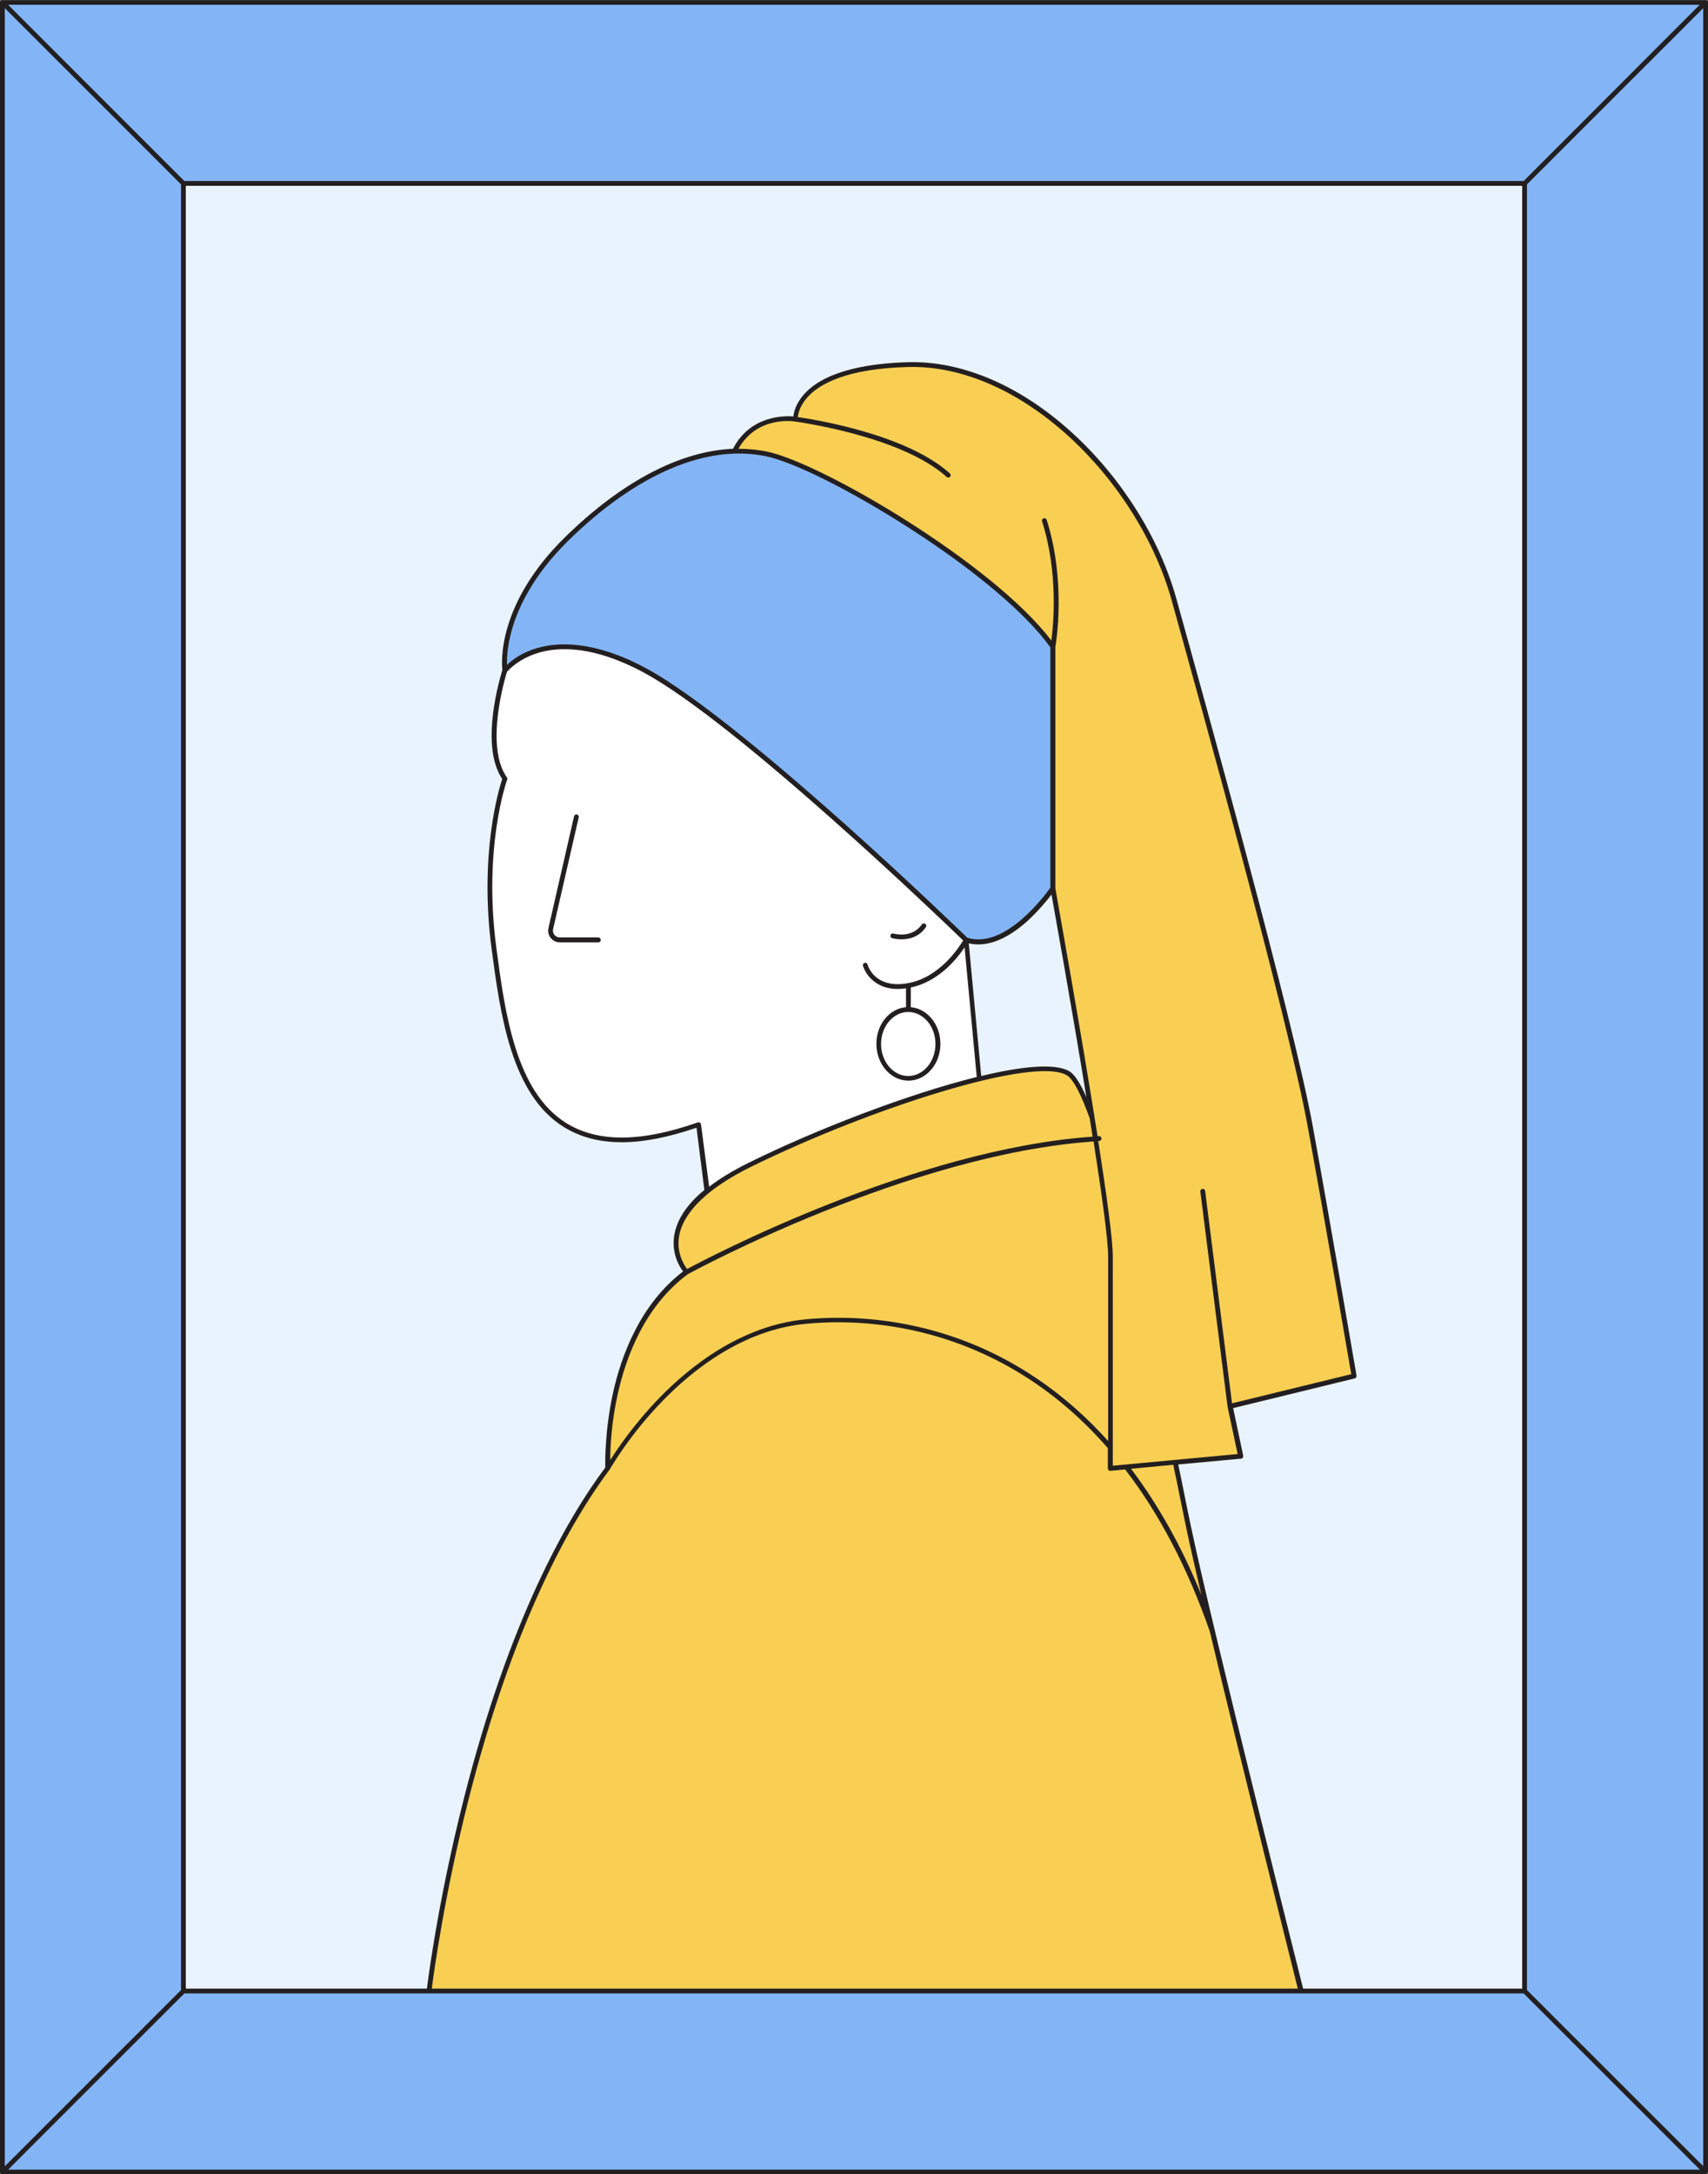 <?xml version="1.0" encoding="UTF-8"?><svg xmlns="http://www.w3.org/2000/svg" xmlns:xlink="http://www.w3.org/1999/xlink" height="1358.5" preserveAspectRatio="xMidYMid meet" version="1.0" viewBox="0.0 0.0 1067.2 1358.5" width="1067.2" zoomAndPan="magnify"><rect x="0.0" y="0.0" width="1067.2" height="1358.5" fill="#808080" stroke="none"/><g id="change1_1"><path d="M114.6,114.6V1244h838V114.6H114.6z M657.9,550.8l-1.6,6.6c-9.7,11.1-21,21.6-31.6,28s-21,1.9-21,1.9 l-59.9-56.1L491,484.6c0,0-34.8-28.7-64.9-51.2c-30-22.5-37.6-21.5-63.2-28.7c-25.6-7.2-47.5,14.1-47.5,14.1 c-3.7-42.8,39.4-82.9,39.4-82.9c24.9-23.7,46-35.6,63.4-44.4s41.4-9.8,41.4-9.8c35.5-0.4,74.5,25.9,88.5,33.9 c14,8,55.9,37.2,55.9,37.2l21,16.8c17.2,10.3,32.8,34.2,32.8,34.2V550.8z" fill="#E9F3FE"/></g><g id="change2_1"><path d="M315.4,418.9c-3.7-42.8,39.4-82.9,39.4-82.9c24.9-23.7,46-35.6,63.4-44.4s41.4-9.8,41.4-9.8 c35.5-0.4,74.5,25.9,88.5,33.9c14,8,55.9,37.2,55.9,37.2l21,16.8c17.2,10.3,32.8,34.2,32.8,34.2v146.7l-1.6,6.6 c-9.7,11.1-21,21.6-31.6,28s-21,1.9-21,1.9l-59.9-56.1L491,484.6c0,0-34.8-28.7-64.9-51.2c-30-22.5-37.6-21.5-63.2-28.7 C337.4,397.6,315.4,418.9,315.4,418.9z M1065.7,1.5v1355.6H1.5V1.5H1065.7z M952.6,114.6h-838V1244h838V114.6z" fill="#83B5F6"/></g><g id="change3_1"><path d="M441.8,744.3l-5.2-41.6C328.7,740.5,317.3,657.3,308.7,593c-8.6-64.3,6.7-106.4,6.7-106.4 c-15.1-21.3,0-67.6,0-67.6s25.9-33.4,87.7,0s200.5,168.4,200.5,168.4l8.1,86.7" fill="#FFF"/></g><g id="change4_1"><path d="M743,955.9c13.2,62.8,70,288.1,70,288.1H268.1c0,0,24.6-210.4,111.6-326.7c0,0-3.8-83.5,49.2-122.6 c0,0-30.3-32.7,39.7-67.1c70-34.4,175.9-70.4,198.7-57.1c4.5,2.6,9.7,12.9,15.2,28.3c-10.5-65.9-24.6-143.7-24.6-143.7V404.1 c0,0-14.2-17.1-19.4-22c-5.2-4.9-43.3-35.6-43.3-35.6l-47.8-31.1l-53.5-27.1l-21-5.7l-14-0.7c12-24.4,38.1-20,38.1-20 s-1.9-32.2,70.4-34.1c72.3-1.9,145.2,71.9,166.1,146.6s72.8,262,85.1,329.2c12.3,67.2,27.4,156.1,27.4,156.1l-77.6,18.9l6.6,31.2 l-40.8,3.8C737.8,930.8,740.8,945.4,743,955.9z" fill="#F8CF53"/></g><g id="change5_1"><path d="M1067.2,1357.1V1.5c0-0.2,0-0.4-0.1-0.5c0,0,0,0,0,0c-0.2-0.4-0.4-0.7-0.8-0.8c0,0,0,0,0,0 c-0.2-0.1-0.4-0.1-0.5-0.1H1.5C1.3,0,1.1,0,1,0.1c0,0,0,0,0,0C0.6,0.3,0.3,0.6,0.1,0.9c0,0,0,0,0,0C0,1.1,0,1.3,0,1.5v1355.6 c0,0.2,0,0.4,0.1,0.5c0,0,0,0,0,0c0.2,0.4,0.4,0.7,0.8,0.8c0,0,0,0,0,0c0.2,0.1,0.4,0.1,0.5,0.1h1064.2c0.2,0,0.4,0,0.5-0.1 c0,0,0,0,0,0c0.4-0.2,0.7-0.4,0.8-0.8c0,0,0,0,0,0C1067.1,1357.5,1067.2,1357.3,1067.2,1357.1z M116.1,116.1h835v1126.4h-835V116.1z M952,113.1H115.2L5.1,3h1056.9L952,113.1z M113.1,115.2v1128.2L3,1353.5V5.1L113.1,115.2z M115.2,1245.5H952l110.1,110.1H5.1 L115.2,1245.5z M954.1,1243.4V115.2L1064.2,5.1v1348.3L954.1,1243.4z M375.4,587.3c0,0.8-0.7,1.5-1.5,1.5h-24.1 c-2.2,0-4.3-1-5.7-2.8c-1.4-1.7-1.9-4-1.4-6.2l16-69.8c0.2-0.8,1-1.3,1.8-1.1c0.8,0.2,1.3,1,1.1,1.8l-16,69.8 c-0.3,1.3,0,2.6,0.8,3.6c0.8,1,2,1.6,3.4,1.6h24.1C374.7,585.8,375.4,586.5,375.4,587.3z M556.4,584.3c0.2-0.8,1.1-1.3,1.9-1 c0.5,0.1,11.5,3.2,17.7-5.7c0.5-0.7,1.4-0.8,2.1-0.4c0.7,0.5,0.9,1.4,0.4,2.1c-4.3,6.3-10.7,7.6-15.3,7.6c-3.2,0-5.6-0.7-5.6-0.7 C556.6,586,556.2,585.1,556.4,584.3z M847.6,859.5c-0.2-0.9-15.3-89.7-27.4-156.1C807.6,634.8,752.9,438.5,735,374 c-10.4-37.3-33.8-74.7-64.1-102.7c-32.4-29.9-69.2-45.9-103.4-45c-21.9,0.6-50.8,4.4-64.8,19.7c-5.4,5.9-6.7,11.5-7,14.2 c-6-0.5-27-0.5-37.7,20.2c-32.9,1.4-69.4,20.4-104.8,55.1c-42.8,41.9-39.8,79-39.3,83.2c-1.4,4.5-14.3,46.9-0.1,68 c-2,6-14.5,47-6.6,106.4c5.4,40.5,12.2,90.9,45.3,111.2c20.2,12.4,47.2,12.5,82.7,0.3l4.9,38.9c-10.7,8.8-16.9,18.1-18.7,27.7 c-2.1,11.6,3,20.1,5.4,23.2C399.9,815,388.2,847,383,870.4c-5.1,23.4-4.9,43-4.8,46.5c-24.9,33.4-60.3,96.3-88.4,207 c-16.9,66.5-23.2,119.4-23.2,119.9c0,0.4,0.1,0.9,0.4,1.2c0.3,0.3,0.7,0.5,1.1,0.5H813c0.5,0,0.9-0.2,1.2-0.6 c0.3-0.4,0.4-0.8,0.3-1.3c-0.6-2.3-56.9-226-70-288.1c-1.7-8.1-3.9-18.6-6.3-30.8c-0.7-3.2-1.3-6.5-2-9.7l39.2-3.6 c0.4,0,0.8-0.3,1.1-0.6c0.3-0.3,0.3-0.8,0.3-1.2l-6.3-29.8l76.2-18.6C847.2,861,847.7,860.2,847.6,859.5z M319.6,394.3 c3.7-13.6,13-34.4,35.6-56.6c42.6-41.7,86.5-60.4,123.5-52.6c17.7,3.7,53.8,21.9,90,45.2c41,26.4,72.9,53.5,87.6,74.2v150.1 c-2.8,4-28.2,38.8-51.9,31.3c-3.1-3-36.8-35.6-76.9-71.4c-38.8-34.6-91.7-79.6-123.7-96.9c-32.4-17.5-54.9-16.5-68.1-12.7 c-9.7,2.8-15.8,7.5-18.9,10.5C316.6,411.4,317,403.9,319.6,394.3z M657,558.9c2.6,14.6,13,72.5,21.8,126.6 c-3.8-8.7-7.4-14.3-10.7-16.2c-8.8-5.1-29.3-3.2-55,3l-7.8-82.9c10.9,2.6,23.4-2.1,36.4-13.7C648.7,569.3,654.2,562.6,657,558.9z M438,702.5c-0.1-0.5-0.3-0.8-0.7-1.1c-0.4-0.2-0.9-0.3-1.3-0.1c-35.4,12.4-62.2,12.6-81.9,0.6c-31.9-19.6-38.6-69.2-43.9-109.1 c-8.5-63.2,6.5-105.3,6.7-105.7c0.2-0.5,0.1-1-0.2-1.4c-13.9-19.6-1.1-62.3,0.1-66c1.1-1.2,7.5-8.3,19.9-11.9 c12.6-3.7,34.3-4.5,65.7,12.5c58.4,31.6,187.8,156.1,199.4,167.3c-2.6,4.4-14.6,22.9-34,26.6c0,0,0,0,0,0c-0.1,0-0.2,0-0.3,0 c-0.3,0-0.5,0.1-0.7,0.2c-20.3,3.4-24.6-11.1-24.7-11.7c-0.2-0.8-1-1.3-1.8-1.1c-0.8,0.2-1.3,1-1.1,1.8c0,0.2,4.1,14.5,21.8,14.5 c1.6,0,3.3-0.1,5.1-0.4v11.8c-10.4,0.9-18.5,10.8-18.5,22.9c0,12.7,9,23,20,23s20-10.3,20-23c0-12.1-8.2-22-18.5-22.9V617 c17.5-3.7,28.9-18,33.6-25.1l7.6,81c-43.4,10.8-100.6,32.9-142.1,53.4c-9.9,4.9-18.3,9.9-25.1,15.2L438,702.5z M567.5,632.3 c9.4,0,17,9,17,20s-7.6,20-17,20s-17-9-17-20S558.1,632.3,567.5,632.3z M424.4,771.9c2.8-14.9,18.3-29.8,44.9-42.9 c74.1-36.4,176.4-69.3,197.2-57.2c4.2,2.5,9.1,12.3,14.4,27c0.6,3.8,1.2,7.6,1.8,11.4c-111.3,7.8-240.2,75.6-253.4,82.7 C427.4,790.3,422.4,782.5,424.4,771.9z M386,871c5.1-23.2,16.9-55,43.8-74.9c3.7-2,138.2-74.9,253.5-82.9 c5.2,33.4,9.1,61.7,9.1,71.9v115.3c-16.5-18.4-35-33.8-55.3-45.9c-54.4-32.5-107.6-32.8-134.4-30.1c-39.5,4-71.2,28.9-90.8,49.1 c-15.3,15.8-25.9,31.3-30.6,38.8C381.3,904.3,382,888.7,386,871z M269.8,1242.5c1.2-9.5,7.8-58.2,22.9-117.9 c28.1-110.7,63.5-173.3,88.2-206.4c0,0,0,0,0,0c0,0,0.1-0.1,0.1-0.1c0.1-0.2,12-21.2,32.9-42.7c19.2-19.8,50.3-44.3,88.9-48.2 c26.5-2.7,79-2.3,132.6,29.7c21,12.5,39.9,28.5,56.8,47.9v12.7c0,0.4,0.2,0.8,0.5,1.1c0.3,0.3,0.6,0.4,1,0.4c0,0,0.1,0,0.1,0 l9.2-0.9c21.4,27.8,39.1,61.6,52.9,101.2c20,83.8,50.9,206.6,55,223.2H269.8z M735.2,925.3c2.5,12.2,4.6,22.8,6.3,30.8 c2.1,9.9,5.3,23.8,9.1,40.3c-12.2-30-26.9-56.2-43.9-78.7l26.4-2.5C733.8,918.8,734.5,922.1,735.2,925.3z M769.8,876.8L753,744.1 c-0.1-0.8-0.8-1.4-1.7-1.3c-0.8,0.1-1.4,0.9-1.3,1.7l17,134.3c0,0,0,0,0,0c0,0,0,0.1,0,0.1l6.3,29.6l-78,7.3V785 c0-10.4-3.9-38.7-9.1-72.1c0.2,0,0.4,0,0.6,0c0.8,0,1.5-0.8,1.4-1.6c0-0.8-0.7-1.5-1.6-1.4c-0.3,0-0.6,0-0.8,0.1 c-10.3-65.4-25.3-148.6-26.4-155V404.2c0.5-2.6,6.8-40.9-5.4-79.4c-0.3-0.8-1.1-1.2-1.9-1c-0.8,0.3-1.2,1.1-1,1.9 c10.2,32.1,7.2,64.1,5.8,74.5C620.4,352,513.6,289.4,479.4,282.2c-5.8-1.2-11.8-1.8-18-1.8c11.7-20.7,34.4-17.2,35.4-17c0,0,0,0,0,0 c0,0,0,0,0,0c0.7,0.1,66.1,8.8,94.7,34.6c0.3,0.3,0.6,0.4,1,0.4c0.4,0,0.8-0.2,1.1-0.5c0.6-0.6,0.5-1.6-0.1-2.1 c-12.3-11.1-32.3-20.5-59.4-27.8c-16.8-4.5-31.2-6.8-35.6-7.4c0.2-2.2,1.3-7.2,6.2-12.6c7.3-8,24.1-17.7,62.7-18.7 c33.4-0.9,69.4,14.8,101.3,44.2c30,27.7,53,64.6,63.3,101.3c17.9,64.5,72.6,260.6,85.1,329.1c11.3,61.9,25.2,143.1,27.2,154.7 L769.8,876.8z" fill="#231F20"/></g></svg>
